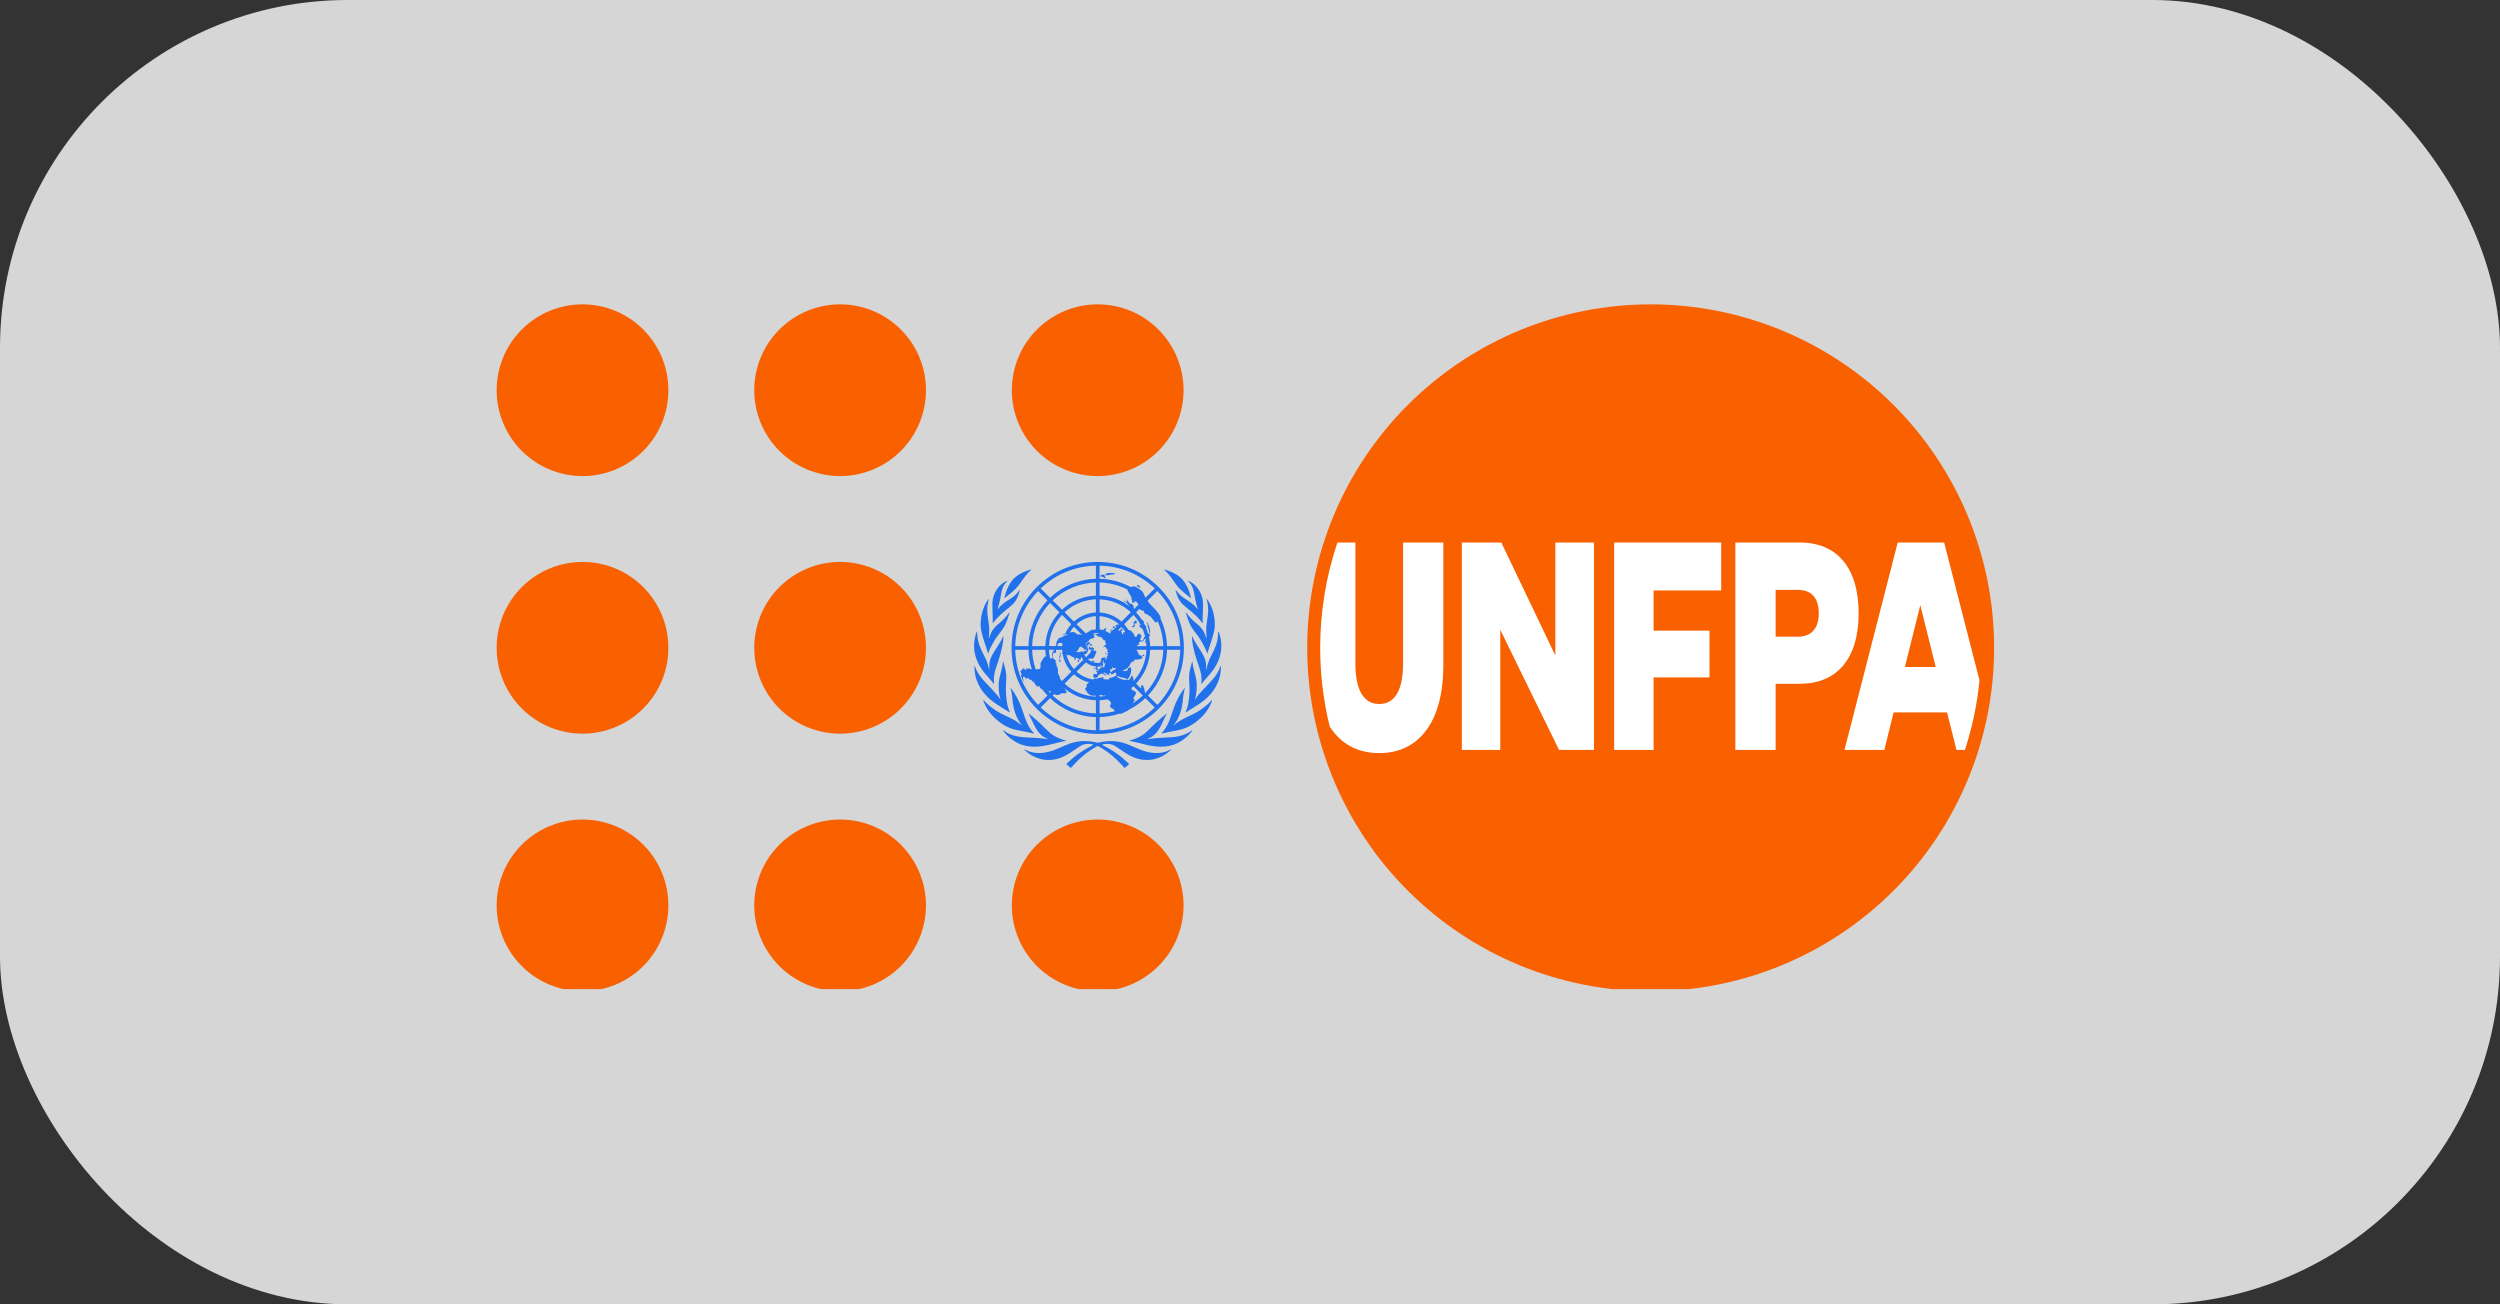 <svg width="230" height="120" viewBox="0 0 230 120" fill="none" xmlns="http://www.w3.org/2000/svg">
<rect x="0" y="0" width="230" height="120" fill="#333333" stroke="none"/>
<rect width="230" height="120" rx="32" fill="white" fill-opacity="0.8"/>
<g clip-path="url(#clip0_3579_9284)">
<g clip-path="url(#clip1_3579_9284)">
<path d="M108.888 35.899C108.888 37.995 108.055 40.004 106.574 41.485C105.093 42.967 103.083 43.799 100.988 43.799C98.893 43.799 96.884 42.967 95.403 41.485C93.921 40.004 93.089 37.995 93.089 35.899C93.089 33.804 93.921 31.795 95.403 30.314C96.884 28.832 98.893 28 100.988 28C103.083 28 105.093 28.832 106.574 30.314C108.055 31.795 108.888 33.804 108.888 35.899Z" fill="#F96000"/>
<path d="M108.888 83.296C108.888 85.391 108.055 87.4 106.574 88.882C105.093 90.363 103.083 91.195 100.988 91.195C98.893 91.195 96.884 90.363 95.403 88.882C93.921 87.4 93.089 85.391 93.089 83.296C93.089 81.201 93.921 79.192 95.403 77.71C96.884 76.229 98.893 75.397 100.988 75.397C103.083 75.397 105.093 76.229 106.574 77.71C108.055 79.192 108.888 81.201 108.888 83.296Z" fill="#F96000"/>
<path d="M85.189 35.899C85.189 37.995 84.357 40.004 82.876 41.485C81.394 42.967 79.385 43.799 77.29 43.799C75.195 43.799 73.186 42.967 71.704 41.485C70.223 40.004 69.391 37.995 69.391 35.899C69.391 33.804 70.223 31.795 71.704 30.314C73.186 28.832 75.195 28 77.29 28C79.385 28 81.394 28.832 82.876 30.314C84.357 31.795 85.189 33.804 85.189 35.899Z" fill="#F96000"/>
<path d="M85.189 83.296C85.189 85.391 84.357 87.4 82.876 88.882C81.394 90.363 79.385 91.195 77.29 91.195C75.195 91.195 73.186 90.363 71.704 88.882C70.223 87.4 69.391 85.391 69.391 83.296C69.391 81.201 70.223 79.192 71.704 77.71C73.186 76.229 75.195 75.397 77.29 75.397C79.385 75.397 81.394 76.229 82.876 77.71C84.357 79.192 85.189 81.201 85.189 83.296Z" fill="#F96000"/>
<path d="M85.189 59.598C85.189 61.693 84.357 63.702 82.876 65.183C81.394 66.665 79.385 67.497 77.29 67.497C75.195 67.497 73.186 66.665 71.704 65.183C70.223 63.702 69.391 61.693 69.391 59.598C69.391 57.503 70.223 55.493 71.704 54.012C73.186 52.531 75.195 51.698 77.29 51.698C79.385 51.698 81.394 52.531 82.876 54.012C84.357 55.493 85.189 57.503 85.189 59.598Z" fill="#F96000"/>
<path d="M61.491 35.899C61.491 37.995 60.659 40.004 59.178 41.485C57.696 42.966 55.687 43.799 53.592 43.799C51.497 43.799 49.487 42.967 48.006 41.485C46.525 40.004 45.692 37.995 45.692 35.899C45.692 33.804 46.525 31.795 48.006 30.314C49.488 28.832 51.497 28 53.592 28C55.687 28 57.696 28.832 59.178 30.314C60.659 31.795 61.491 33.804 61.491 35.899Z" fill="#F96000"/>
<path d="M61.491 83.296C61.491 85.391 60.659 87.4 59.178 88.882C57.696 90.363 55.687 91.195 53.592 91.195C51.497 91.195 49.487 90.363 48.006 88.882C46.525 87.4 45.692 85.391 45.692 83.296C45.692 81.201 46.525 79.192 48.006 77.71C49.488 76.229 51.497 75.397 53.592 75.397C55.687 75.397 57.696 76.229 59.178 77.71C60.659 79.192 61.491 81.201 61.491 83.296Z" fill="#F96000"/>
<path d="M61.491 59.598C61.491 61.693 60.659 63.702 59.178 65.183C57.696 66.665 55.687 67.497 53.592 67.497C51.497 67.497 49.487 66.665 48.006 65.183C46.525 63.702 45.692 61.693 45.692 59.598C45.692 57.503 46.525 55.493 48.006 54.012C49.488 52.531 51.497 51.698 53.592 51.698C55.687 51.698 57.696 52.531 59.178 54.012C60.659 55.493 61.491 57.503 61.491 59.598Z" fill="#F96000"/>
<path d="M107.731 68.941C107.742 68.938 107.757 68.95 107.761 68.956C107.347 69.38 106.816 69.67 106.306 69.815C105.927 69.923 105.546 69.94 105.156 69.897C104.556 69.83 104.027 69.59 103.53 69.264C103.233 69.069 102.939 68.869 102.644 68.669C102.306 68.439 101.934 68.397 101.541 68.461C101.329 68.484 101.49 68.586 101.523 68.602C102.05 68.86 102.546 69.169 103.01 69.526C103.325 69.757 103.887 70.298 103.887 70.298L103.466 70.657C103.466 70.657 103.145 70.298 103.006 70.159C102.083 69.2 101.267 68.778 101.085 68.674C101.053 68.656 101.023 68.638 100.991 68.638C100.958 68.638 100.928 68.656 100.896 68.674C100.715 68.778 99.898 69.2 98.976 70.159C98.836 70.298 98.515 70.657 98.515 70.657L98.094 70.298C98.094 70.298 98.656 69.756 98.972 69.526C99.436 69.169 99.932 68.86 100.459 68.602C100.491 68.586 100.653 68.484 100.44 68.461C100.048 68.397 99.675 68.439 99.337 68.669C99.043 68.868 98.749 69.068 98.451 69.264C97.955 69.589 97.425 69.829 96.825 69.897C96.436 69.94 96.054 69.922 95.676 69.815C95.166 69.67 94.634 69.378 94.219 68.954C94.225 68.948 94.241 68.938 94.251 68.941C94.287 68.957 94.308 68.968 94.343 68.985C94.959 69.302 95.608 69.338 96.274 69.21C96.73 69.122 97.153 68.941 97.576 68.76C97.88 68.63 98.18 68.488 98.493 68.385C99.304 68.118 100.125 68.121 100.95 68.33C100.964 68.334 100.978 68.335 100.992 68.337C101.006 68.335 101.021 68.333 101.034 68.33C101.859 68.121 102.68 68.118 103.49 68.385C103.803 68.488 104.103 68.631 104.407 68.76C104.83 68.941 105.254 69.122 105.709 69.21C106.376 69.338 107.025 69.302 107.641 68.985C107.675 68.968 107.697 68.956 107.732 68.941L107.731 68.941ZM109.677 67.177C109.324 67.448 109.097 67.537 108.804 67.637C108.364 67.788 107.89 67.819 107.431 67.842C106.823 67.874 106.238 67.9 105.639 67.997L105.63 67.999C105.593 68.005 105.575 67.989 105.587 67.976C105.589 67.974 105.593 67.971 105.596 67.97C106.129 67.775 106.492 67.362 106.765 66.844C106.954 66.484 107.263 65.783 107.349 65.668C107.351 65.666 107.349 65.643 107.343 65.638C107.303 65.651 106.716 66.15 106.449 66.397C106.118 66.704 105.807 67.032 105.475 67.339C104.958 67.831 104.215 68.048 103.946 68.118C103.94 68.12 103.927 68.124 103.924 68.127C103.916 68.138 103.912 68.147 103.911 68.151C103.911 68.153 103.911 68.155 103.913 68.155C103.916 68.155 103.922 68.157 103.925 68.158C104.134 68.205 104.737 68.336 105.047 68.418C105.523 68.546 106.001 68.653 106.494 68.687C107.028 68.725 107.56 68.669 108.057 68.484C108.622 68.274 109.318 67.777 109.715 67.183C109.716 67.181 109.717 67.178 109.716 67.178C109.699 67.169 109.679 67.174 109.676 67.177L109.677 67.177ZM111.495 64.394C111.479 64.415 111.182 64.804 110.452 65.302C110.099 65.549 109.77 65.706 109.381 65.885C108.896 66.11 108.479 66.316 108.066 66.656C108.039 66.678 108.017 66.695 107.99 66.715C107.975 66.725 107.961 66.707 107.977 66.689C107.997 66.666 108.604 66.045 108.786 64.73C108.85 64.272 108.859 63.776 109.008 63.334C109.012 63.32 109.004 63.305 108.998 63.298C108.997 63.297 108.994 63.3 108.993 63.301C108.547 63.81 108.176 64.601 108.003 65.096C107.88 65.447 107.763 65.799 107.636 66.148C107.464 66.621 107.239 67.066 106.874 67.425C106.869 67.431 106.842 67.46 106.842 67.46C106.842 67.46 106.837 67.468 106.835 67.481C106.835 67.482 106.837 67.485 106.838 67.485C106.891 67.476 106.925 67.471 106.958 67.464C107.364 67.38 107.768 67.283 108.176 67.215C108.86 67.102 109.456 66.86 110.006 66.438C110.558 66.016 111.025 65.523 111.33 64.892C111.409 64.729 111.484 64.568 111.532 64.389C111.522 64.385 111.506 64.385 111.495 64.394L111.495 64.394ZM112.292 61.266C112.117 61.824 111.799 62.276 111.337 62.761C110.975 63.135 110.277 63.841 109.955 64.331C109.946 64.345 109.922 64.339 109.93 64.314C110.085 63.888 110.152 63.133 110.059 62.549C109.979 62.051 109.761 61.507 109.707 60.897C109.706 60.894 109.707 60.894 109.706 60.891C109.703 60.883 109.69 60.865 109.68 60.864C109.68 60.865 109.674 60.874 109.66 60.922C109.555 61.276 109.424 61.72 109.402 62.133C109.375 62.63 109.469 63.27 109.428 63.782C109.38 64.373 109.34 64.958 109.068 65.495C109.067 65.497 109.066 65.501 109.065 65.503C109.059 65.518 109.074 65.544 109.074 65.544C109.074 65.544 109.077 65.544 109.078 65.543C109.296 65.404 109.916 65.039 110.326 64.766C110.837 64.426 111.288 64.02 111.642 63.511C112.084 62.875 112.34 62.109 112.327 61.328C112.327 61.301 112.325 61.255 112.321 61.249C112.315 61.246 112.292 61.263 112.291 61.267L112.292 61.266ZM110.975 61.603C110.973 61.61 110.966 61.613 110.964 61.614C110.952 61.618 110.945 61.603 110.945 61.599C110.965 61.441 110.967 61.246 110.956 61.098C110.913 60.514 110.56 60.029 110.25 59.543C110.089 59.289 109.809 58.846 109.689 58.547C109.688 58.544 109.665 58.529 109.657 58.533C109.654 58.585 109.665 58.757 109.677 58.868C109.763 59.705 110.03 60.524 110.306 61.318C110.491 61.849 110.583 62.305 110.527 62.866C110.521 62.913 110.519 62.918 110.539 62.933C110.539 62.933 110.54 62.931 110.541 62.932C110.73 62.66 111.098 62.278 111.324 62.003C111.57 61.705 112.806 60.299 112.197 58.339C112.16 58.221 112.116 58.118 112.101 58.096C112.092 58.096 112.075 58.121 112.073 58.127C112.077 59.537 111.394 60.142 111.109 61.107C111.054 61.29 111.012 61.461 110.974 61.603L110.975 61.603ZM109.91 57.221C109.686 57.028 109.353 56.684 109.158 56.385C109.157 56.382 109.155 56.381 109.153 56.379C109.151 56.376 109.148 56.374 109.145 56.373C109.133 56.365 109.117 56.364 109.113 56.366C109.104 56.364 109.097 56.365 109.097 56.367C109.109 56.425 109.304 57.048 109.429 57.337C109.611 57.755 109.902 58.105 110.175 58.466C110.195 58.492 110.215 58.517 110.234 58.544C110.508 58.911 110.946 59.695 111.052 60.097C111.054 60.109 111.079 60.119 111.08 60.114C111.119 59.971 111.296 59.413 111.427 59.037C111.454 58.959 111.687 58.203 111.733 57.876C111.866 56.948 111.56 55.745 111.018 55.088C111.009 55.091 111.001 55.115 111.002 55.12C111.012 55.151 111.019 55.175 111.028 55.206C111.04 55.246 111.052 55.287 111.061 55.328C111.203 55.932 111.155 56.359 111.086 56.872C111.03 57.282 110.951 57.687 110.972 58.1C110.976 58.169 111.018 58.678 111.012 58.697C111.005 58.72 110.984 58.703 110.982 58.691C110.981 58.687 110.915 58.502 110.849 58.347C110.821 58.279 110.793 58.215 110.77 58.17C110.552 57.738 110.271 57.514 109.91 57.221V57.221ZM109.312 53.467C109.486 53.636 109.621 53.826 109.716 54.047C109.865 54.397 109.909 54.924 110.006 55.322C110.065 55.564 110.101 55.735 110.186 56.01C110.194 56.034 110.169 56.045 110.156 56.022C110.154 56.019 110.152 56.016 110.149 56.013C109.87 55.635 109.523 55.399 109.028 55.088C108.735 54.895 108.511 54.721 108.299 54.434C108.262 54.384 108.224 54.336 108.187 54.287C108.183 54.283 108.161 54.275 108.154 54.278C108.153 54.289 108.158 54.311 108.162 54.339C108.226 54.657 108.439 55.245 108.804 55.594C109.068 55.844 109.362 56.067 109.644 56.299C110.144 56.717 110.509 57.168 110.627 57.318C110.628 57.32 110.632 57.324 110.632 57.324C110.632 57.324 110.655 57.338 110.654 57.33C110.654 57.329 110.654 57.326 110.654 57.324C110.648 57.25 110.645 57.134 110.645 56.997C110.645 56.691 110.659 56.282 110.672 56C110.678 55.886 110.682 55.772 110.681 55.658C110.68 55.318 110.642 54.981 110.499 54.659C110.266 54.136 109.92 53.72 109.402 53.464C109.372 53.449 109.332 53.433 109.306 53.427C109.305 53.427 109.301 53.443 109.309 53.464C109.309 53.466 109.311 53.467 109.312 53.468V53.467H109.312ZM107.167 52.479C107.467 52.744 107.708 53.06 107.932 53.389C108.148 53.705 108.362 54.025 108.655 54.279C108.849 54.474 109.413 54.912 109.554 55.021C109.556 55.023 109.558 55.025 109.56 55.026C109.564 55.028 109.572 55.026 109.572 55.026C109.572 55.026 109.572 55.022 109.571 55.019C109.541 54.857 109.286 53.671 108.542 53.084C108.143 52.739 107.611 52.527 107.095 52.386C107.09 52.395 107.095 52.421 107.099 52.42C107.124 52.442 107.142 52.457 107.167 52.479H107.167ZM95.483 68.688C95.977 68.653 96.454 68.546 96.93 68.419C97.239 68.336 97.843 68.205 98.051 68.158L98.064 68.155C98.064 68.155 98.066 68.153 98.066 68.152C98.064 68.148 98.06 68.138 98.052 68.128C98.049 68.124 98.037 68.12 98.03 68.118C97.761 68.049 97.018 67.832 96.501 67.339C96.17 67.032 95.858 66.705 95.527 66.398C95.261 66.151 94.673 65.651 94.633 65.638C94.627 65.643 94.625 65.666 94.627 65.668C94.713 65.783 95.022 66.485 95.211 66.844C95.484 67.362 95.847 67.775 96.38 67.97C96.383 67.972 96.387 67.974 96.389 67.977C96.401 67.99 96.384 68.005 96.346 67.999L96.337 67.998C95.738 67.9 95.153 67.875 94.545 67.843C94.086 67.819 93.612 67.788 93.172 67.638C92.88 67.537 92.652 67.448 92.299 67.177C92.296 67.175 92.276 67.17 92.259 67.179C92.257 67.179 92.259 67.182 92.26 67.183C92.657 67.778 93.353 68.274 93.918 68.485C94.415 68.669 94.947 68.725 95.481 68.688L95.483 68.688ZM95.02 67.465C95.053 67.472 95.087 67.477 95.139 67.486C95.141 67.486 95.142 67.483 95.142 67.482C95.141 67.469 95.136 67.46 95.136 67.46C95.136 67.46 95.109 67.431 95.103 67.426C94.739 67.066 94.514 66.621 94.342 66.148C94.215 65.8 94.097 65.448 93.975 65.097C93.802 64.602 93.43 63.811 92.985 63.302C92.984 63.3 92.98 63.298 92.979 63.299C92.974 63.305 92.966 63.321 92.97 63.335C93.119 63.777 93.128 64.273 93.191 64.731C93.374 66.046 93.98 66.666 94.001 66.689C94.017 66.708 94.002 66.726 93.988 66.715C93.961 66.695 93.938 66.679 93.912 66.657C93.499 66.316 93.081 66.111 92.596 65.886C92.208 65.706 91.879 65.549 91.525 65.303C90.796 64.805 90.499 64.416 90.482 64.395C90.471 64.387 90.455 64.386 90.445 64.39C90.494 64.57 90.569 64.73 90.648 64.894C90.953 65.524 91.42 66.016 91.971 66.44C92.522 66.861 93.118 67.103 93.801 67.217C94.209 67.285 94.613 67.382 95.019 67.465L95.02 67.465ZM91.652 64.765C92.061 65.037 92.682 65.403 92.899 65.542C92.9 65.542 92.903 65.543 92.903 65.543C92.903 65.543 92.917 65.516 92.912 65.502C92.911 65.499 92.91 65.496 92.909 65.493C92.637 64.957 92.597 64.371 92.549 63.78C92.508 63.268 92.602 62.629 92.575 62.131C92.553 61.719 92.422 61.275 92.317 60.92C92.303 60.873 92.297 60.864 92.296 60.862C92.288 60.863 92.274 60.882 92.271 60.889C92.27 60.892 92.271 60.893 92.27 60.895C92.216 61.505 91.997 62.05 91.918 62.548C91.825 63.132 91.891 63.886 92.046 64.312C92.055 64.337 92.031 64.344 92.022 64.33C91.7 63.84 91.002 63.134 90.64 62.761C90.178 62.275 89.861 61.823 89.685 61.265C89.684 61.261 89.66 61.244 89.654 61.246C89.651 61.252 89.65 61.299 89.649 61.325C89.636 62.106 89.892 62.872 90.334 63.509C90.687 64.018 91.139 64.423 91.65 64.764L91.652 64.765ZM91.436 62.932C91.436 62.932 91.438 62.933 91.438 62.933C91.458 62.919 91.457 62.913 91.451 62.867C91.393 62.305 91.486 61.85 91.671 61.318C91.947 60.524 92.214 59.705 92.3 58.869C92.312 58.758 92.323 58.585 92.32 58.533C92.313 58.529 92.289 58.544 92.288 58.547C92.169 58.845 91.888 59.289 91.727 59.542C91.417 60.029 91.064 60.512 91.021 61.097C91.01 61.246 91.012 61.441 91.032 61.599C91.032 61.602 91.026 61.618 91.013 61.614C91.011 61.613 91.005 61.61 91.003 61.602C90.965 61.46 90.922 61.29 90.868 61.105C90.583 60.141 89.9 59.536 89.903 58.126C89.902 58.119 89.885 58.095 89.876 58.095C89.861 58.117 89.817 58.22 89.78 58.338C89.171 60.298 90.407 61.704 90.653 62.002C90.879 62.278 91.247 62.659 91.436 62.931L91.436 62.932ZM90.551 59.037C90.683 59.413 90.86 59.971 90.899 60.114C90.9 60.119 90.924 60.109 90.927 60.097C91.033 59.695 91.471 58.911 91.745 58.544C91.765 58.517 91.784 58.492 91.804 58.466C92.077 58.106 92.368 57.755 92.549 57.337C92.675 57.047 92.869 56.425 92.882 56.367C92.882 56.365 92.875 56.364 92.866 56.366C92.862 56.364 92.846 56.365 92.834 56.373C92.831 56.374 92.828 56.376 92.826 56.379C92.824 56.38 92.823 56.382 92.822 56.385C92.626 56.684 92.293 57.028 92.069 57.221C91.708 57.515 91.427 57.739 91.209 58.17C91.186 58.216 91.158 58.28 91.131 58.347C91.065 58.503 90.999 58.688 90.998 58.692C90.996 58.704 90.975 58.721 90.968 58.698C90.962 58.679 91.004 58.17 91.008 58.101C91.028 57.688 90.949 57.283 90.894 56.873C90.825 56.36 90.778 55.933 90.918 55.329C90.927 55.288 90.94 55.247 90.951 55.207C90.96 55.176 90.967 55.152 90.978 55.121C90.979 55.116 90.971 55.092 90.963 55.089C90.42 55.746 90.114 56.95 90.247 57.877C90.293 58.204 90.526 58.96 90.553 59.038L90.551 59.037ZM91.334 56.996C91.334 57.133 91.331 57.249 91.325 57.323C91.325 57.323 91.325 57.328 91.325 57.329C91.324 57.337 91.347 57.323 91.347 57.323L91.352 57.316C91.47 57.167 91.835 56.716 92.335 56.297C92.616 56.066 92.911 55.843 93.174 55.593C93.54 55.244 93.753 54.656 93.816 54.338C93.82 54.309 93.826 54.288 93.825 54.276C93.818 54.274 93.795 54.282 93.792 54.286C93.755 54.334 93.717 54.383 93.68 54.432C93.468 54.72 93.243 54.894 92.95 55.087C92.456 55.398 92.109 55.634 91.829 56.012C91.827 56.015 91.825 56.018 91.822 56.021C91.81 56.044 91.784 56.033 91.792 56.008C91.877 55.734 91.914 55.563 91.972 55.321C92.069 54.922 92.113 54.396 92.263 54.046C92.357 53.824 92.492 53.635 92.666 53.465C92.668 53.464 92.669 53.463 92.67 53.46C92.678 53.44 92.674 53.423 92.673 53.423C92.647 53.43 92.606 53.445 92.576 53.46C92.058 53.717 91.712 54.133 91.48 54.655C91.336 54.978 91.298 55.314 91.297 55.654C91.297 55.768 91.3 55.883 91.306 55.996C91.32 56.279 91.334 56.687 91.334 56.993L91.334 56.996ZM92.406 55.026C92.406 55.026 92.413 55.028 92.418 55.026C92.419 55.026 92.421 55.023 92.424 55.021C92.565 54.912 93.129 54.474 93.323 54.279C93.616 54.025 93.829 53.704 94.045 53.389C94.27 53.059 94.511 52.744 94.81 52.479C94.835 52.457 94.853 52.442 94.878 52.42C94.881 52.42 94.887 52.395 94.882 52.385C94.366 52.527 93.835 52.738 93.435 53.083C92.691 53.67 92.436 54.857 92.406 55.018C92.406 55.02 92.405 55.025 92.405 55.025L92.406 55.026ZM100.788 61.49C100.846 61.402 100.701 61.347 100.663 61.499C100.628 61.641 100.73 61.577 100.788 61.49ZM102.374 57.829C102.317 57.8 102.085 58.082 102.123 58.128C102.139 58.146 102.394 57.843 102.374 57.829ZM102.424 57.779C102.459 57.798 102.612 57.714 102.584 57.692C102.555 57.669 102.374 57.586 102.371 57.637C102.366 57.72 102.389 57.761 102.424 57.78V57.779ZM105.218 60.224C105.145 60.227 105.066 60.333 105.088 60.333C105.14 60.336 105.18 60.374 105.223 60.364C105.3 60.347 105.29 60.221 105.218 60.224ZM104.205 57.592C104.143 57.593 104.127 57.661 104.187 57.693C104.214 57.706 104.301 57.694 104.34 57.669C104.381 57.643 104.43 57.61 104.421 57.547C104.415 57.508 104.326 57.399 104.373 57.358C104.424 57.313 104.475 57.383 104.525 57.364C104.585 57.34 104.58 57.306 104.582 57.254C104.584 57.183 104.556 57.089 104.473 57.089C104.412 57.089 104.304 57.254 104.299 57.264C104.291 57.282 104.274 57.342 104.301 57.403C104.337 57.489 104.323 57.589 104.207 57.592H104.205ZM105.578 57.603C105.576 57.641 105.686 57.906 105.697 57.978C105.708 58.051 105.731 58.267 105.789 58.245C105.826 58.23 105.823 58.098 105.815 58.047C105.791 57.896 105.761 57.766 105.705 57.598C105.676 57.508 105.548 57.215 105.506 57.224C105.468 57.233 105.569 57.438 105.584 57.505C105.594 57.548 105.58 57.565 105.578 57.603ZM104.852 54.071C104.92 54.097 104.92 53.971 104.805 53.877C104.69 53.784 104.537 53.83 104.579 53.876C104.616 53.917 104.792 54.049 104.852 54.071H104.852ZM101.73 53.176C101.594 53.088 101.708 52.967 101.599 52.886C101.523 52.829 101.309 52.886 101.256 52.953C101.164 53.072 101.375 53.033 101.451 53.066C101.536 53.104 101.719 53.261 101.752 53.229C101.784 53.197 101.745 53.19 101.73 53.176ZM102.557 52.761C102.374 52.677 101.684 52.681 101.702 52.86C101.717 53.013 102.1 52.869 102.2 52.861C102.299 52.852 102.719 52.843 102.557 52.76L102.557 52.761ZM100.538 60.774C100.529 60.74 100.469 60.746 100.484 60.777C100.499 60.809 100.466 60.841 100.497 60.88C100.537 60.923 100.624 60.918 100.668 60.882C100.693 60.855 100.677 60.804 100.658 60.794C100.625 60.777 100.547 60.809 100.538 60.774ZM100.272 59.404C100.329 59.404 100.327 59.362 100.36 59.364C100.393 59.365 100.366 59.407 100.424 59.407C100.481 59.407 100.541 59.259 100.357 59.259C100.207 59.259 100.227 59.403 100.272 59.404ZM100.511 59.556C100.397 59.527 100.42 59.592 100.35 59.6C100.234 59.612 100.337 59.514 100.28 59.469C100.254 59.45 100.186 59.549 100.181 59.611C100.178 59.641 100.177 59.742 100.226 59.746C100.276 59.749 100.535 59.779 100.621 59.798C100.72 59.821 100.617 59.585 100.511 59.557V59.556ZM99.236 60.928C99.271 60.928 99.297 60.804 99.275 60.742C99.253 60.681 99.14 60.726 99.13 60.755C99.12 60.784 99.2 60.928 99.236 60.928ZM97.565 60.916C97.57 60.862 97.566 60.706 97.528 60.675C97.491 60.645 97.496 60.702 97.469 60.699C97.448 60.697 97.45 60.623 97.423 60.624C97.397 60.624 97.432 60.748 97.461 60.821C97.489 60.894 97.559 61.013 97.566 60.917L97.565 60.916ZM97.525 60.535C97.534 60.517 97.591 60.255 97.582 60.156C97.573 60.056 97.52 59.962 97.506 59.969C97.488 59.978 97.514 60.038 97.518 60.135C97.523 60.279 97.454 60.399 97.454 60.447C97.454 60.492 97.497 60.594 97.525 60.536V60.535ZM93.063 59.611C93.063 57.496 93.887 55.508 95.383 54.015C96.88 52.521 98.871 51.698 100.99 51.698C103.109 51.698 105.101 52.521 106.598 54.015C108.094 55.508 108.918 57.496 108.918 59.611C108.918 61.726 108.094 63.714 106.598 65.207C105.101 66.701 103.11 67.524 100.99 67.524C98.871 67.524 96.879 66.701 95.383 65.207C93.887 63.714 93.063 61.726 93.063 59.611ZM95.505 64.847L96.366 63.988C96.197 63.809 96.037 63.621 95.889 63.425C95.823 63.398 95.755 63.361 95.709 63.303C95.635 63.212 95.597 63.077 95.561 63.077C95.526 63.077 95.559 63.163 95.48 63.174C95.374 63.189 95.223 62.924 95.164 62.828C95.095 62.715 94.981 62.713 94.925 62.607C94.909 62.576 94.87 62.482 94.835 62.538C94.776 62.633 94.573 62.332 94.521 62.352C94.468 62.373 94.515 62.435 94.485 62.462C94.427 62.514 94.256 62.231 94.193 62.26C94.133 62.287 94.119 62.324 94.116 62.398C94.112 62.476 94.209 62.676 94.175 62.692C94.127 62.714 93.88 62.087 93.934 62.058C93.965 62.042 93.96 62.087 93.994 62.067C94.029 62.046 93.969 62.002 93.953 61.934C93.936 61.863 93.874 61.862 93.869 61.783C93.864 61.706 93.975 61.732 93.974 61.694C93.973 61.656 93.983 61.612 94.014 61.585C94.051 61.553 94.138 61.587 94.156 61.476C94.172 61.383 94.219 61.47 94.229 61.539C94.24 61.62 94.447 61.641 94.457 61.585C94.463 61.549 94.374 61.551 94.374 61.52C94.374 61.46 94.488 61.517 94.566 61.524C94.6 61.527 94.661 61.472 94.738 61.513C94.822 61.556 94.875 61.577 94.93 61.586C94.743 61.016 94.634 60.409 94.617 59.78H93.404C93.446 61.685 94.187 63.472 95.505 64.847H95.505V64.847ZM100.51 57.833C100.518 57.846 100.43 57.925 100.386 58.003C100.526 57.95 100.672 57.916 100.822 57.902V56.688C100.141 56.727 99.521 56.999 99.041 57.426L99.9 58.283C99.999 58.202 100.107 58.132 100.222 58.074C100.252 58.059 100.282 58.045 100.313 58.032C100.372 57.93 100.5 57.816 100.511 57.833H100.51ZM97.512 62.359C97.512 62.383 97.511 62.407 97.506 62.429C97.569 62.507 97.633 62.583 97.701 62.655L98.561 61.797C98.156 61.349 97.874 60.789 97.766 60.169C97.74 60.176 97.717 60.173 97.703 60.148C97.685 60.117 97.711 60.087 97.748 60.056C97.735 59.965 97.727 59.873 97.722 59.779H97.149C97.155 59.87 97.191 60.002 97.132 60.047C97.082 60.085 97.012 60.047 96.967 60.053C96.857 60.068 96.832 60.2 96.861 60.29C96.88 60.35 96.907 60.397 96.896 60.462C96.886 60.524 96.853 60.571 96.95 60.623C97.039 60.669 97.183 60.852 97.171 60.883C97.156 60.923 97.067 60.845 97.062 60.919C97.058 60.964 97.192 60.906 97.185 61.058C97.18 61.147 97.202 61.244 97.228 61.304C97.281 61.431 97.342 61.514 97.337 61.657C97.333 61.775 97.312 61.904 97.364 62.016C97.417 62.13 97.511 62.223 97.512 62.358V62.359ZM96.796 60.316C96.725 60.235 96.843 60.006 96.861 59.96C96.879 59.912 96.986 59.851 97.018 59.78H96.509C96.519 60.046 96.552 60.308 96.607 60.564C96.73 60.608 96.965 60.509 96.797 60.317L96.796 60.316ZM96.477 63.588C96.472 63.59 96.469 63.592 96.464 63.593C96.51 63.646 96.558 63.698 96.606 63.749L96.703 63.652C96.612 63.595 96.528 63.558 96.477 63.589L96.477 63.588ZM98.561 57.425L97.704 56.568C96.996 57.328 96.551 58.335 96.509 59.441H97.11C97.211 59.28 97.177 59.156 97.21 59.062C97.242 58.973 97.295 58.89 97.345 58.81C97.39 58.739 97.44 58.659 97.533 58.658C97.729 58.657 97.777 58.554 97.901 58.498C98.025 58.441 98.245 58.407 98.221 58.342C98.204 58.299 97.762 58.469 97.752 58.437C97.736 58.378 97.891 58.383 97.957 58.325C97.971 58.312 97.983 58.305 97.995 58.299C98.137 57.977 98.329 57.682 98.562 57.425H98.561ZM98.406 58.226C98.418 58.221 98.429 58.215 98.442 58.208C98.589 58.125 98.783 58.141 98.865 58.176C98.971 58.223 99.107 58.341 99.169 58.388C99.196 58.408 99.209 58.37 99.333 58.351C99.386 58.343 99.398 58.396 99.472 58.406C99.502 58.41 99.526 58.412 99.549 58.41L98.801 57.664C98.649 57.834 98.516 58.023 98.406 58.225V58.226ZM97.564 59.148C97.469 59.138 97.373 59.178 97.322 59.26C97.287 59.317 97.276 59.381 97.289 59.441H97.723C97.727 59.359 97.734 59.278 97.745 59.198C97.689 59.169 97.622 59.153 97.565 59.148H97.564ZM98.801 61.557L99.661 60.699C99.591 60.614 99.529 60.521 99.476 60.424C99.462 60.44 99.451 60.456 99.444 60.471C99.427 60.509 99.45 60.637 99.396 60.691C99.328 60.762 99.144 60.535 99.085 60.517C99.006 60.492 98.968 60.579 98.973 60.604C98.983 60.669 98.97 60.695 98.941 60.701C98.913 60.707 98.769 60.609 98.833 60.584C98.908 60.556 98.813 60.492 98.781 60.467C98.725 60.424 98.639 60.464 98.598 60.407C98.555 60.346 98.472 60.302 98.446 60.295C98.429 60.289 98.345 60.254 98.289 60.283C98.246 60.306 98.199 60.259 98.166 60.227C98.148 60.21 98.13 60.189 98.111 60.17C98.213 60.696 98.457 61.172 98.801 61.557ZM99.662 60.076C99.662 60.068 99.662 60.061 99.663 60.053C99.663 60.051 99.663 60.049 99.663 60.047C99.663 60.041 99.664 60.036 99.665 60.03C99.665 60.027 99.665 60.025 99.666 60.023L99.668 60.012C99.668 60.012 99.668 60.008 99.669 60.006C99.669 60.003 99.669 60.001 99.67 59.999C99.671 59.991 99.672 59.983 99.675 59.976C99.676 59.968 99.678 59.961 99.68 59.954C99.681 59.952 99.681 59.95 99.682 59.948C99.683 59.943 99.685 59.939 99.687 59.934L99.689 59.928C99.691 59.924 99.692 59.92 99.694 59.916L99.697 59.911C99.699 59.907 99.703 59.901 99.705 59.898C99.716 59.884 99.731 59.881 99.749 59.883C99.779 59.888 99.817 59.907 99.854 59.909C99.88 59.91 99.906 59.902 99.928 59.874C99.939 59.861 99.948 59.846 99.956 59.831C99.963 59.816 99.967 59.802 99.968 59.789C99.968 59.784 99.967 59.779 99.965 59.774C99.958 59.761 99.941 59.757 99.907 59.769C99.899 59.771 99.892 59.773 99.885 59.775C99.871 59.779 99.857 59.782 99.843 59.782C99.837 59.782 99.83 59.782 99.824 59.781C99.804 59.778 99.788 59.77 99.775 59.753C99.771 59.747 99.767 59.74 99.764 59.733C99.76 59.723 99.755 59.714 99.75 59.706C99.728 59.675 99.697 59.659 99.664 59.64C99.648 59.63 99.631 59.62 99.615 59.606C99.607 59.599 99.599 59.592 99.592 59.583C99.586 59.576 99.579 59.57 99.573 59.563C99.571 59.561 99.569 59.559 99.566 59.557C99.563 59.553 99.559 59.549 99.554 59.545C99.552 59.542 99.548 59.539 99.546 59.537C99.542 59.535 99.539 59.532 99.535 59.529C99.531 59.526 99.528 59.523 99.524 59.521C99.521 59.52 99.518 59.517 99.515 59.516C99.511 59.513 99.507 59.511 99.503 59.509L99.495 59.505C99.491 59.503 99.486 59.5 99.481 59.499C99.479 59.498 99.477 59.498 99.475 59.496C99.469 59.495 99.464 59.493 99.459 59.492H99.455C99.415 59.484 99.372 59.494 99.331 59.534L99.33 59.535C99.323 59.541 99.316 59.548 99.31 59.557L99.308 59.559C99.301 59.567 99.296 59.575 99.289 59.585C99.289 59.586 99.288 59.587 99.287 59.587C99.281 59.597 99.275 59.608 99.268 59.62C99.255 59.644 99.242 59.671 99.23 59.704C99.132 59.961 99.017 59.882 99.036 59.974C99.038 59.985 99.066 59.992 99.106 59.995C99.122 59.996 99.141 59.998 99.16 59.998C99.178 59.998 99.2 59.998 99.22 59.996C99.241 59.995 99.263 59.993 99.283 59.99C99.293 59.989 99.303 59.988 99.313 59.986C99.319 59.986 99.325 59.984 99.331 59.983C99.336 59.982 99.342 59.981 99.347 59.98L99.362 59.977C99.368 59.975 99.374 59.973 99.379 59.972C99.383 59.971 99.387 59.97 99.39 59.968C99.399 59.966 99.408 59.963 99.415 59.959C99.428 59.953 99.442 59.948 99.455 59.943H99.456C99.469 59.939 99.482 59.935 99.494 59.933C99.52 59.928 99.543 59.929 99.561 59.935C99.575 59.94 99.603 59.952 99.623 59.98C99.639 60.004 99.654 60.044 99.658 60.078L99.662 60.076ZM100.821 56.349V55.137C99.713 55.179 98.705 55.623 97.943 56.33L98.801 57.186C99.342 56.699 100.046 56.389 100.821 56.349ZM100.821 54.798V53.587C99.284 53.63 97.89 54.248 96.846 55.234L97.704 56.09C98.527 55.322 99.619 54.84 100.821 54.798ZM96.606 55.473C95.618 56.515 94.998 57.907 94.956 59.442H96.169C96.211 58.241 96.695 57.152 97.463 56.33L96.606 55.473ZM94.957 59.78C94.973 60.408 95.088 61.013 95.284 61.579C95.292 61.578 95.298 61.578 95.305 61.578C95.428 61.572 95.593 61.576 95.671 61.516C95.79 61.424 95.68 61.095 95.755 60.958C95.847 60.788 96.078 60.386 96.148 60.383C96.209 60.381 96.207 60.426 96.238 60.434C96.201 60.219 96.178 60.001 96.171 59.78L94.957 59.78ZM100.821 65.973C99.191 65.93 97.711 65.274 96.606 64.227L95.745 65.087C97.123 66.403 98.913 67.142 100.822 67.183V65.973H100.821V65.973ZM100.821 64.423C99.745 64.386 98.731 63.998 97.91 63.316C97.929 63.339 97.945 63.36 97.957 63.381C98.013 63.478 98.207 63.673 98.084 63.751C97.981 63.816 97.811 63.772 97.716 63.77C97.611 63.769 97.458 63.926 97.368 63.941C97.253 63.961 97.188 63.952 97.08 63.909C97.054 63.898 97.02 63.877 96.983 63.85L96.846 63.987C97.89 64.972 99.285 65.591 100.821 65.634V64.422V64.423ZM100.821 63.998C100.651 64.01 100.392 64.006 100.331 63.964C100.204 63.876 100.052 63.79 100.035 63.721C100.004 63.6 99.838 63.509 99.838 63.396C99.838 63.27 100.013 63.229 99.967 63.101C99.929 62.999 100.029 62.872 100.21 62.783C99.678 62.652 99.196 62.391 98.801 62.036L97.941 62.894C98.731 63.627 99.742 64.044 100.821 64.084V63.998H100.821V63.998ZM101.084 62.379C101.213 62.357 101.35 62.32 101.467 62.308C101.594 62.296 101.461 62.477 101.537 62.484C101.628 62.493 102 62.556 102.026 62.473C102.047 62.403 102.053 62.372 102.133 62.355C102.283 62.322 102.402 62.327 102.531 62.23C102.577 62.195 102.672 62.182 102.699 62.13C102.726 62.078 102.679 61.832 102.587 61.872C102.542 61.892 102.488 61.956 102.393 62.004C102.306 62.048 102.245 62.067 102.183 61.985C102.127 61.91 102.216 61.852 102.262 61.801C102.333 61.724 102.398 61.644 102.477 61.644C102.508 61.644 102.671 61.563 102.657 61.489C102.639 61.393 102.449 61.498 102.405 61.458C102.374 61.431 102.405 61.362 102.381 61.351C102.359 61.341 102.289 61.437 102.343 61.488C102.371 61.515 102.298 61.59 102.215 61.536C102.151 61.494 102.135 61.725 102.141 61.768C102.146 61.81 102.234 61.799 102.176 61.875C102.117 61.951 102.096 61.895 102.053 61.932C102.001 61.977 101.989 61.995 102.053 62.06C102.104 62.113 102.023 62.212 102.004 62.119C101.991 62.057 101.861 62.076 101.836 62.006C101.811 61.934 101.705 61.941 101.576 61.876C101.479 61.826 101.491 61.973 101.657 62.011C101.797 62.042 101.79 62.059 101.749 62.147C101.716 62.219 101.723 62.092 101.556 62.048C101.449 62.02 101.444 61.962 101.359 61.963C101.274 61.964 101.302 62.045 101.212 62.024C101.143 62.008 101.132 62.1 101.07 62.126C100.993 62.159 100.997 62.298 100.919 62.336C100.803 62.393 100.565 62.35 100.575 62.236C100.586 62.12 100.592 62.035 100.658 61.994C100.717 61.959 100.814 62.062 100.896 62.026C100.981 61.987 100.959 61.897 100.908 61.838C100.892 61.819 100.83 61.788 100.831 61.768C100.832 61.744 100.954 61.733 101.015 61.691C101.077 61.65 101.143 61.541 101.175 61.516C101.208 61.489 101.274 61.483 101.28 61.459C101.288 61.428 101.233 61.371 101.239 61.333C101.245 61.295 101.258 61.267 101.287 61.269C101.316 61.271 101.351 61.356 101.332 61.377C101.311 61.4 101.348 61.438 101.388 61.422C101.428 61.406 101.571 61.35 101.613 61.339C101.669 61.324 101.599 61.197 101.617 61.174C101.634 61.152 101.651 61.18 101.673 61.159C101.695 61.137 101.628 61.116 101.639 61.069C101.646 61.035 101.796 60.994 101.755 60.967C101.713 60.941 101.658 61.018 101.625 61.032C101.551 61.066 101.515 60.984 101.517 60.922C101.518 60.892 101.559 60.787 101.523 60.767C101.474 60.738 101.466 60.864 101.458 60.889C101.446 60.926 101.415 60.973 101.469 61.074C101.498 61.129 101.484 61.314 101.426 61.334C101.365 61.357 101.338 61.24 101.31 61.192C101.305 61.184 101.3 61.178 101.295 61.175L101.293 61.174C101.293 61.174 101.288 61.172 101.286 61.173C101.286 61.173 101.281 61.175 101.279 61.177L101.276 61.178C101.274 61.181 101.271 61.185 101.268 61.189C101.263 61.196 101.255 61.209 101.249 61.22C101.245 61.228 101.235 61.247 101.224 61.279C101.217 61.3 101.204 61.312 101.181 61.317C101.119 61.324 101.056 61.328 100.992 61.328C100.967 61.328 100.942 61.328 100.918 61.327C100.929 61.364 100.94 61.406 100.953 61.432C100.987 61.496 101.051 61.547 101.041 61.594C101.03 61.641 100.834 61.684 100.817 61.649C100.797 61.606 100.867 61.52 100.861 61.481C100.851 61.41 100.815 61.368 100.82 61.319C100.473 61.285 100.157 61.148 99.902 60.938L99.042 61.796C99.466 62.173 99.999 62.429 100.588 62.511C100.671 62.46 100.705 62.369 100.771 62.419C100.875 62.498 101.002 62.392 101.085 62.379H101.084V62.379ZM101.161 65.634C101.652 65.621 102.129 65.548 102.585 65.423C102.49 65.343 102.447 65.213 102.33 65.172C102.128 65.103 102.074 64.979 102.183 64.799C102.242 64.702 102.219 64.665 102.15 64.561C102.066 64.435 101.957 64.377 101.878 64.343C101.644 64.387 101.405 64.414 101.161 64.422V65.634ZM101.743 64.025C101.704 63.982 101.623 63.979 101.566 63.994C101.369 64.047 101.435 63.891 101.161 63.93V64.085C101.358 64.077 101.553 64.057 101.743 64.025ZM106.237 65.087L105.376 64.227C104.932 64.647 104.428 65.004 103.877 65.285C103.696 65.422 103.474 65.521 103.306 65.597C103.236 65.629 103.16 65.67 103.081 65.67C103.055 65.67 103.033 65.662 103.01 65.648C102.427 65.843 101.806 65.956 101.161 65.974V67.184C103.07 67.143 104.86 66.403 106.237 65.087V65.087ZM104.539 56.327C104.537 56.334 104.534 56.338 104.529 56.341C104.729 56.556 104.909 56.79 105.067 57.039C105.086 57.016 105.1 56.995 105.126 57.025C105.169 57.074 105.081 57.162 105.208 57.139C105.285 57.125 105.269 57.223 105.207 57.275C105.246 57.346 105.284 57.417 105.32 57.49C105.364 57.509 105.399 57.534 105.406 57.563C105.426 57.648 105.465 57.743 105.474 57.836C105.535 57.989 105.589 58.145 105.634 58.305C105.696 58.251 105.767 58.281 105.774 58.37C105.782 58.459 105.753 58.556 105.714 58.635C105.768 58.897 105.802 59.166 105.812 59.442H107.025C107.003 58.657 106.827 57.882 106.512 57.169C106.488 57.188 106.455 57.19 106.415 57.241C106.353 57.318 106.254 57.221 106.199 57.154C106.097 57.029 105.858 56.676 105.75 56.658C105.66 56.643 105.593 56.526 105.498 56.507C105.403 56.488 105.285 56.435 105.27 56.335C105.254 56.233 105.217 56.191 105.111 56.174C104.992 56.156 104.909 56.109 104.825 56.02L104.535 56.31C104.537 56.317 104.538 56.322 104.537 56.327L104.539 56.327ZM105.309 63.682L105.375 63.748C106.363 62.707 106.983 61.314 107.025 59.779H105.812C105.77 60.98 105.286 62.07 104.518 62.892L104.956 63.329C104.959 63.323 104.962 63.317 104.964 63.311C105.001 63.234 104.985 63.134 104.991 63.064C104.995 63.018 105.162 63.029 105.174 63.105C105.184 63.169 105.217 63.215 105.275 63.375C105.317 63.489 105.336 63.594 105.308 63.682L105.309 63.682ZM104.388 64.438C104.356 64.515 104.193 64.653 104.221 64.698C104.549 64.491 104.855 64.253 105.136 63.987L104.279 63.132C104.219 63.187 104.157 63.241 104.095 63.294C104.08 63.392 104.093 63.468 104.214 63.506C104.344 63.546 104.562 63.678 104.515 63.806C104.464 63.921 104.337 64.093 104.275 64.207C104.223 64.304 104.426 64.346 104.387 64.438H104.388V64.438ZM104.588 59.426C104.586 59.431 104.583 59.437 104.579 59.442H105.473C105.468 59.313 105.457 59.185 105.442 59.06C105.435 59.073 105.427 59.086 105.421 59.099C105.355 59.237 105.344 59.154 105.349 59.093C105.356 59.016 105.385 58.944 105.413 58.866C105.407 58.825 105.399 58.784 105.391 58.743C105.364 58.781 105.325 58.808 105.265 58.838C105.225 58.858 105.188 58.951 105.174 58.987C105.157 59.029 105.058 58.977 104.978 59.015C104.836 59.083 104.691 59.093 104.795 59.24C104.861 59.333 104.636 59.307 104.589 59.426L104.588 59.426ZM104.279 56.569L103.421 57.425C103.568 57.588 103.699 57.767 103.812 57.958C103.913 57.973 104.051 58.014 104.139 58.127C104.202 58.208 104.383 58.37 104.355 58.443C104.338 58.487 104.376 58.542 104.417 58.571C104.48 58.615 104.525 58.614 104.56 58.57C104.623 58.489 104.632 58.38 104.716 58.311C104.819 58.227 105.029 58.471 105.029 58.516C105.029 58.56 104.975 58.571 104.959 58.65C104.938 58.759 104.845 58.888 104.951 58.924C105.105 58.977 105.125 58.916 105.199 58.808C105.233 58.758 105.225 58.677 105.262 58.628C105.285 58.596 105.321 58.584 105.351 58.563C105.293 58.322 105.216 58.089 105.122 57.866C105.099 57.844 105.072 57.826 105.039 57.815C104.984 57.797 105.015 57.747 104.943 57.724C104.86 57.699 104.827 57.674 104.82 57.529C104.813 57.411 104.919 57.567 104.945 57.547C104.95 57.543 104.955 57.535 104.961 57.528C104.775 57.178 104.546 56.856 104.279 56.569ZM103.238 57.731C103.197 57.731 103.164 57.723 103.134 57.711L102.85 57.994C102.905 58.008 102.965 57.988 103.033 58.019C103.108 58.052 103.071 57.808 103.187 57.831C103.304 57.853 103.334 57.929 103.237 57.966C103.159 57.991 103.257 58.056 103.162 58.088C103.076 58.117 103.232 58.194 103.231 58.227C103.229 58.274 103.113 58.292 103.287 58.345C103.461 58.398 103.287 58.199 103.314 58.171C103.347 58.136 103.439 58.225 103.465 58.186C103.475 58.171 103.492 58.146 103.513 58.118C103.432 57.982 103.339 57.852 103.238 57.731V57.731ZM102.795 62.227C102.798 62.287 102.738 62.239 102.719 62.259C102.701 62.279 103.196 62.511 103.274 62.524C103.327 62.533 103.429 62.571 103.608 62.535C103.728 62.511 103.761 62.566 103.818 62.564C103.898 62.561 103.949 62.453 103.996 62.387C104.119 62.212 104.095 62.189 104.128 62.161C104.169 62.126 104.29 62.394 104.274 62.563C104.271 62.591 104.268 62.616 104.265 62.639L104.278 62.652C104.985 61.892 105.431 60.886 105.473 59.779H104.55C104.582 59.831 104.637 59.899 104.695 60.018C104.742 60.114 104.769 60.266 104.847 60.273C104.974 60.285 105.103 60.389 105.107 60.477C105.115 60.661 104.545 60.705 104.47 60.682C104.407 60.662 104.365 60.658 104.361 60.756C104.356 60.868 104.155 60.869 104.075 60.936C103.986 61.011 103.976 61.148 103.917 61.244C103.881 61.301 103.671 61.5 103.613 61.54C103.476 61.636 103.218 61.64 103.336 61.704C103.42 61.749 103.612 61.764 103.587 61.72C103.56 61.669 103.602 61.664 103.634 61.706C103.659 61.738 103.749 61.676 103.747 61.618C103.745 61.563 103.733 61.475 103.784 61.472C103.865 61.466 103.952 61.376 103.993 61.384C104.039 61.393 104.102 61.496 104.055 61.809C104.008 62.123 103.858 62.34 103.799 62.439C103.734 62.544 103.67 62.464 103.583 62.42C103.473 62.363 103.307 62.366 103.191 62.328C103.129 62.308 102.793 62.181 102.795 62.227H102.795V62.227ZM108.578 59.78H107.365C107.322 61.408 106.664 62.884 105.616 63.988L106.477 64.848C107.795 63.473 108.536 61.685 108.578 59.781V59.78ZM106.477 54.375L105.578 55.271C105.66 55.415 105.815 55.595 106.033 55.817C106.123 55.908 106.218 55.998 106.297 56.078C106.374 56.155 106.864 56.764 106.769 56.852C106.763 56.859 106.755 56.865 106.747 56.871C107.129 57.67 107.34 58.55 107.365 59.442H108.578C108.537 57.536 107.795 55.749 106.477 54.374H106.477V54.375ZM101.161 53.249C102.174 53.275 103.148 53.536 104.018 54.005C104.099 53.993 104.18 53.983 104.234 53.957C104.342 53.907 104.554 54.021 104.657 54.081C104.75 54.135 104.823 54.215 104.925 54.272C105.03 54.331 105.2 54.5 105.236 54.67C105.274 54.841 105.382 54.829 105.328 54.898C105.301 54.932 105.342 54.946 105.394 54.976L106.238 54.135C104.86 52.819 103.07 52.079 101.161 52.038V53.249ZM101.161 54.798C102.19 54.834 103.138 55.194 103.907 55.778C103.82 55.664 103.732 55.545 103.692 55.501C103.618 55.422 103.339 55.325 103.367 55.279C103.395 55.234 103.643 55.432 103.686 55.397C103.738 55.355 103.562 55.129 103.575 55.12C103.593 55.108 103.803 55.309 103.905 55.49C103.948 55.554 104.062 55.522 104.151 55.583C104.229 55.638 104.235 55.725 104.3 55.782C104.31 55.791 104.45 55.871 104.369 55.862C104.346 55.859 104.31 55.81 104.283 55.834C104.267 55.85 104.293 55.935 104.341 56.029L104.744 55.626C104.685 55.508 104.569 55.352 104.489 55.332C104.406 55.311 104.355 55.381 104.298 55.428C104.241 55.475 104.169 55.492 104.16 55.46C104.15 55.424 104.171 55.336 104.167 55.299C104.161 55.252 104.125 55.216 104.113 55.172C104.084 55.066 104.128 54.949 104.063 54.879C103.993 54.803 103.946 54.687 103.891 54.599C103.831 54.503 103.722 54.355 103.716 54.229C102.931 53.833 102.063 53.612 101.161 53.587V54.798H101.161ZM101.161 56.349C101.935 56.389 102.64 56.698 103.181 57.186L104.04 56.33C103.277 55.623 102.27 55.179 101.161 55.137V56.349ZM101.161 57.901C101.276 57.913 101.39 57.936 101.5 57.97C101.529 57.9 101.601 57.864 101.661 57.824C101.731 57.777 101.782 57.723 101.772 57.852C101.762 57.943 101.724 57.998 101.678 58.035C101.796 58.087 101.91 58.152 102.015 58.229C102.038 58.247 102.06 58.265 102.082 58.283L102.199 58.167C102.198 58.163 102.196 58.159 102.196 58.153C102.199 58.087 102.294 58.008 102.405 57.96L102.784 57.582C102.776 57.581 102.766 57.579 102.755 57.578C102.704 57.571 102.632 57.676 102.583 57.648C102.527 57.615 102.75 57.419 102.849 57.457C102.863 57.462 102.878 57.468 102.893 57.474L102.941 57.426C102.462 56.999 101.842 56.727 101.161 56.688V57.901ZM100.991 58.231C100.848 58.231 100.711 58.252 100.578 58.293C100.56 58.312 100.547 58.328 100.557 58.342C100.591 58.391 100.692 58.289 100.705 58.382C100.715 58.451 100.593 58.401 100.604 58.451C100.613 58.491 100.698 58.474 100.7 58.53C100.702 58.58 100.649 58.68 100.608 58.706C100.553 58.741 100.263 58.779 100.235 58.846C100.211 58.906 100.185 58.959 100.139 59.007C100.089 59.059 99.856 59.197 99.856 59.233C99.854 59.318 99.968 59.21 99.999 59.177C100.049 59.124 100.118 59.124 100.193 59.081C100.296 59.022 100.336 59.228 100.225 59.235C100.156 59.24 100.098 59.434 99.99 59.397C99.962 59.387 99.885 59.339 99.869 59.389C99.851 59.441 100.03 59.45 100.086 59.486C100.229 59.581 99.978 59.574 99.937 59.599C99.898 59.625 99.917 59.679 99.971 59.657C100.024 59.636 100.095 59.581 100.127 59.67C100.171 59.79 99.929 60.229 99.859 60.182C99.82 60.157 99.781 60.193 99.745 60.208C99.793 60.308 99.853 60.401 99.923 60.486C99.971 60.407 100.046 60.296 100.077 60.295C100.123 60.294 100.107 60.259 100.124 60.227C100.145 60.188 100.198 60.229 100.202 60.176C100.206 60.124 100.34 60.05 100.355 59.973C100.363 59.932 100.314 59.891 100.334 59.857C100.359 59.815 100.377 59.809 100.404 59.8C100.431 59.791 100.494 59.854 100.513 59.827C100.533 59.8 100.627 59.82 100.699 59.866C100.732 59.887 100.796 59.862 100.835 59.918C100.889 59.995 100.832 60.001 100.842 60.018C100.851 60.035 100.875 60.008 100.889 60.022C100.919 60.052 100.748 60.152 100.767 60.207C100.786 60.261 100.621 60.531 100.576 60.574C100.514 60.631 100.412 60.567 100.371 60.579C100.327 60.591 100.319 60.628 100.252 60.612C100.2 60.599 100.137 60.62 100.08 60.648C100.323 60.861 100.642 60.991 100.99 60.991C101.064 60.991 101.138 60.984 101.209 60.972C101.254 60.915 101.273 60.844 101.282 60.772C101.288 60.733 101.281 60.683 101.301 60.648C101.319 60.618 101.432 60.48 101.476 60.481C101.516 60.483 101.543 60.518 101.6 60.5C101.711 60.465 101.779 60.494 101.78 60.542C101.782 60.609 101.641 60.59 101.647 60.627C101.651 60.653 101.752 60.692 101.786 60.654C101.849 60.584 101.839 60.492 101.823 60.472C101.779 60.416 101.782 60.393 101.845 60.415C101.884 60.428 101.884 60.273 101.922 60.215C101.972 60.135 101.828 60.191 101.767 60.199C101.71 60.207 101.663 60.086 101.662 60.043C101.661 60.012 101.77 60.152 101.825 60.154C101.887 60.158 101.961 60.086 101.962 60.033C101.963 59.98 101.843 59.972 101.825 59.909C101.815 59.873 101.922 59.909 101.914 59.874C101.907 59.844 101.925 59.77 101.857 59.741C101.789 59.712 101.727 59.496 101.673 59.481C101.625 59.468 101.585 59.533 101.556 59.557C101.527 59.581 101.48 59.54 101.505 59.517C101.54 59.485 101.62 59.416 101.637 59.361C101.665 59.27 101.783 59.366 101.762 59.238C101.739 59.1 101.621 59.127 101.676 59.06C101.732 58.993 101.69 58.882 101.576 58.904C101.523 58.914 101.468 58.829 101.462 58.755C101.459 58.714 101.342 58.721 101.346 58.678C101.355 58.59 101.223 58.581 101.142 58.587C101.061 58.593 100.906 58.468 100.888 58.438C100.871 58.407 100.758 58.465 100.796 58.347C100.832 58.23 100.943 58.368 100.99 58.334C101.04 58.298 101.024 58.261 101.016 58.233C101.007 58.233 100.998 58.232 100.99 58.232L100.991 58.231ZM95.745 54.135L96.606 54.995C97.711 53.949 99.191 53.292 100.821 53.249V52.038C98.912 52.08 97.121 52.819 95.744 54.135H95.745ZM93.403 59.442H94.617C94.66 57.814 95.317 56.337 96.366 55.234L95.505 54.375C94.187 55.749 93.445 57.536 93.404 59.442H93.403Z" fill="#2171EC"/>
<path d="M174.205 37.256C168.28 31.33 160.242 28 151.861 28C143.48 28 135.443 31.33 129.517 37.256C123.591 43.182 120.263 51.218 120.263 59.598C120.263 67.977 123.591 76.014 129.517 81.94C135.443 87.866 143.48 91.195 151.861 91.195C160.242 91.195 168.28 87.866 174.205 81.94C180.131 76.014 183.459 67.977 183.459 59.598C183.459 51.218 180.131 43.182 174.205 37.256Z" fill="#F96000"/>
<path d="M123.042 49.91H124.696V61.047C124.696 63.625 125.547 64.768 126.889 64.768C128.25 64.768 129.082 63.625 129.082 61.047V49.91H132.787V61.206C132.787 66.469 130.5 69.286 126.889 69.286C124.922 69.286 123.353 68.45 122.332 66.837C121.756 64.487 121.458 62.058 121.458 59.598C121.458 56.273 122.003 53.004 123.042 49.91Z" fill="white"/>
<path d="M180.775 68.994H179.995L179.126 65.539H174.211L173.36 68.994H169.693L174.589 49.91H178.861L182.115 62.594C181.899 64.78 181.447 66.925 180.775 68.994ZM176.668 55.678L175.25 61.366H178.086L176.668 55.678Z" fill="white"/>
<path d="M146.645 49.91V68.994H143.431L138.025 57.937V68.994H134.49V49.91H138.119L143.091 60.303V49.91H146.645Z" fill="white"/>
<path d="M148.502 68.994H152.131V62.322H157.273V58.017H152.131V54.322H158.35V49.91H148.502V68.994Z" fill="white"/>
<path d="M163.357 62.907V68.994H159.652V49.91H165.588C168.934 49.91 170.994 52.143 170.994 56.422C170.994 60.675 168.934 62.907 165.588 62.907H163.357ZM163.357 58.575H165.399C166.703 58.575 167.327 57.751 167.327 56.422C167.327 55.066 166.703 54.269 165.399 54.269H163.357V58.575Z" fill="white"/>
</g>
</g>
<defs>
<clipPath id="clip0_3579_9284">
<rect width="159" height="63" fill="white" transform="translate(35 28)"/>
</clipPath>
<clipPath id="clip1_3579_9284">
<rect width="137.766" height="63.195" fill="white" transform="translate(45.693 28)"/>
</clipPath>
</defs>
</svg>
